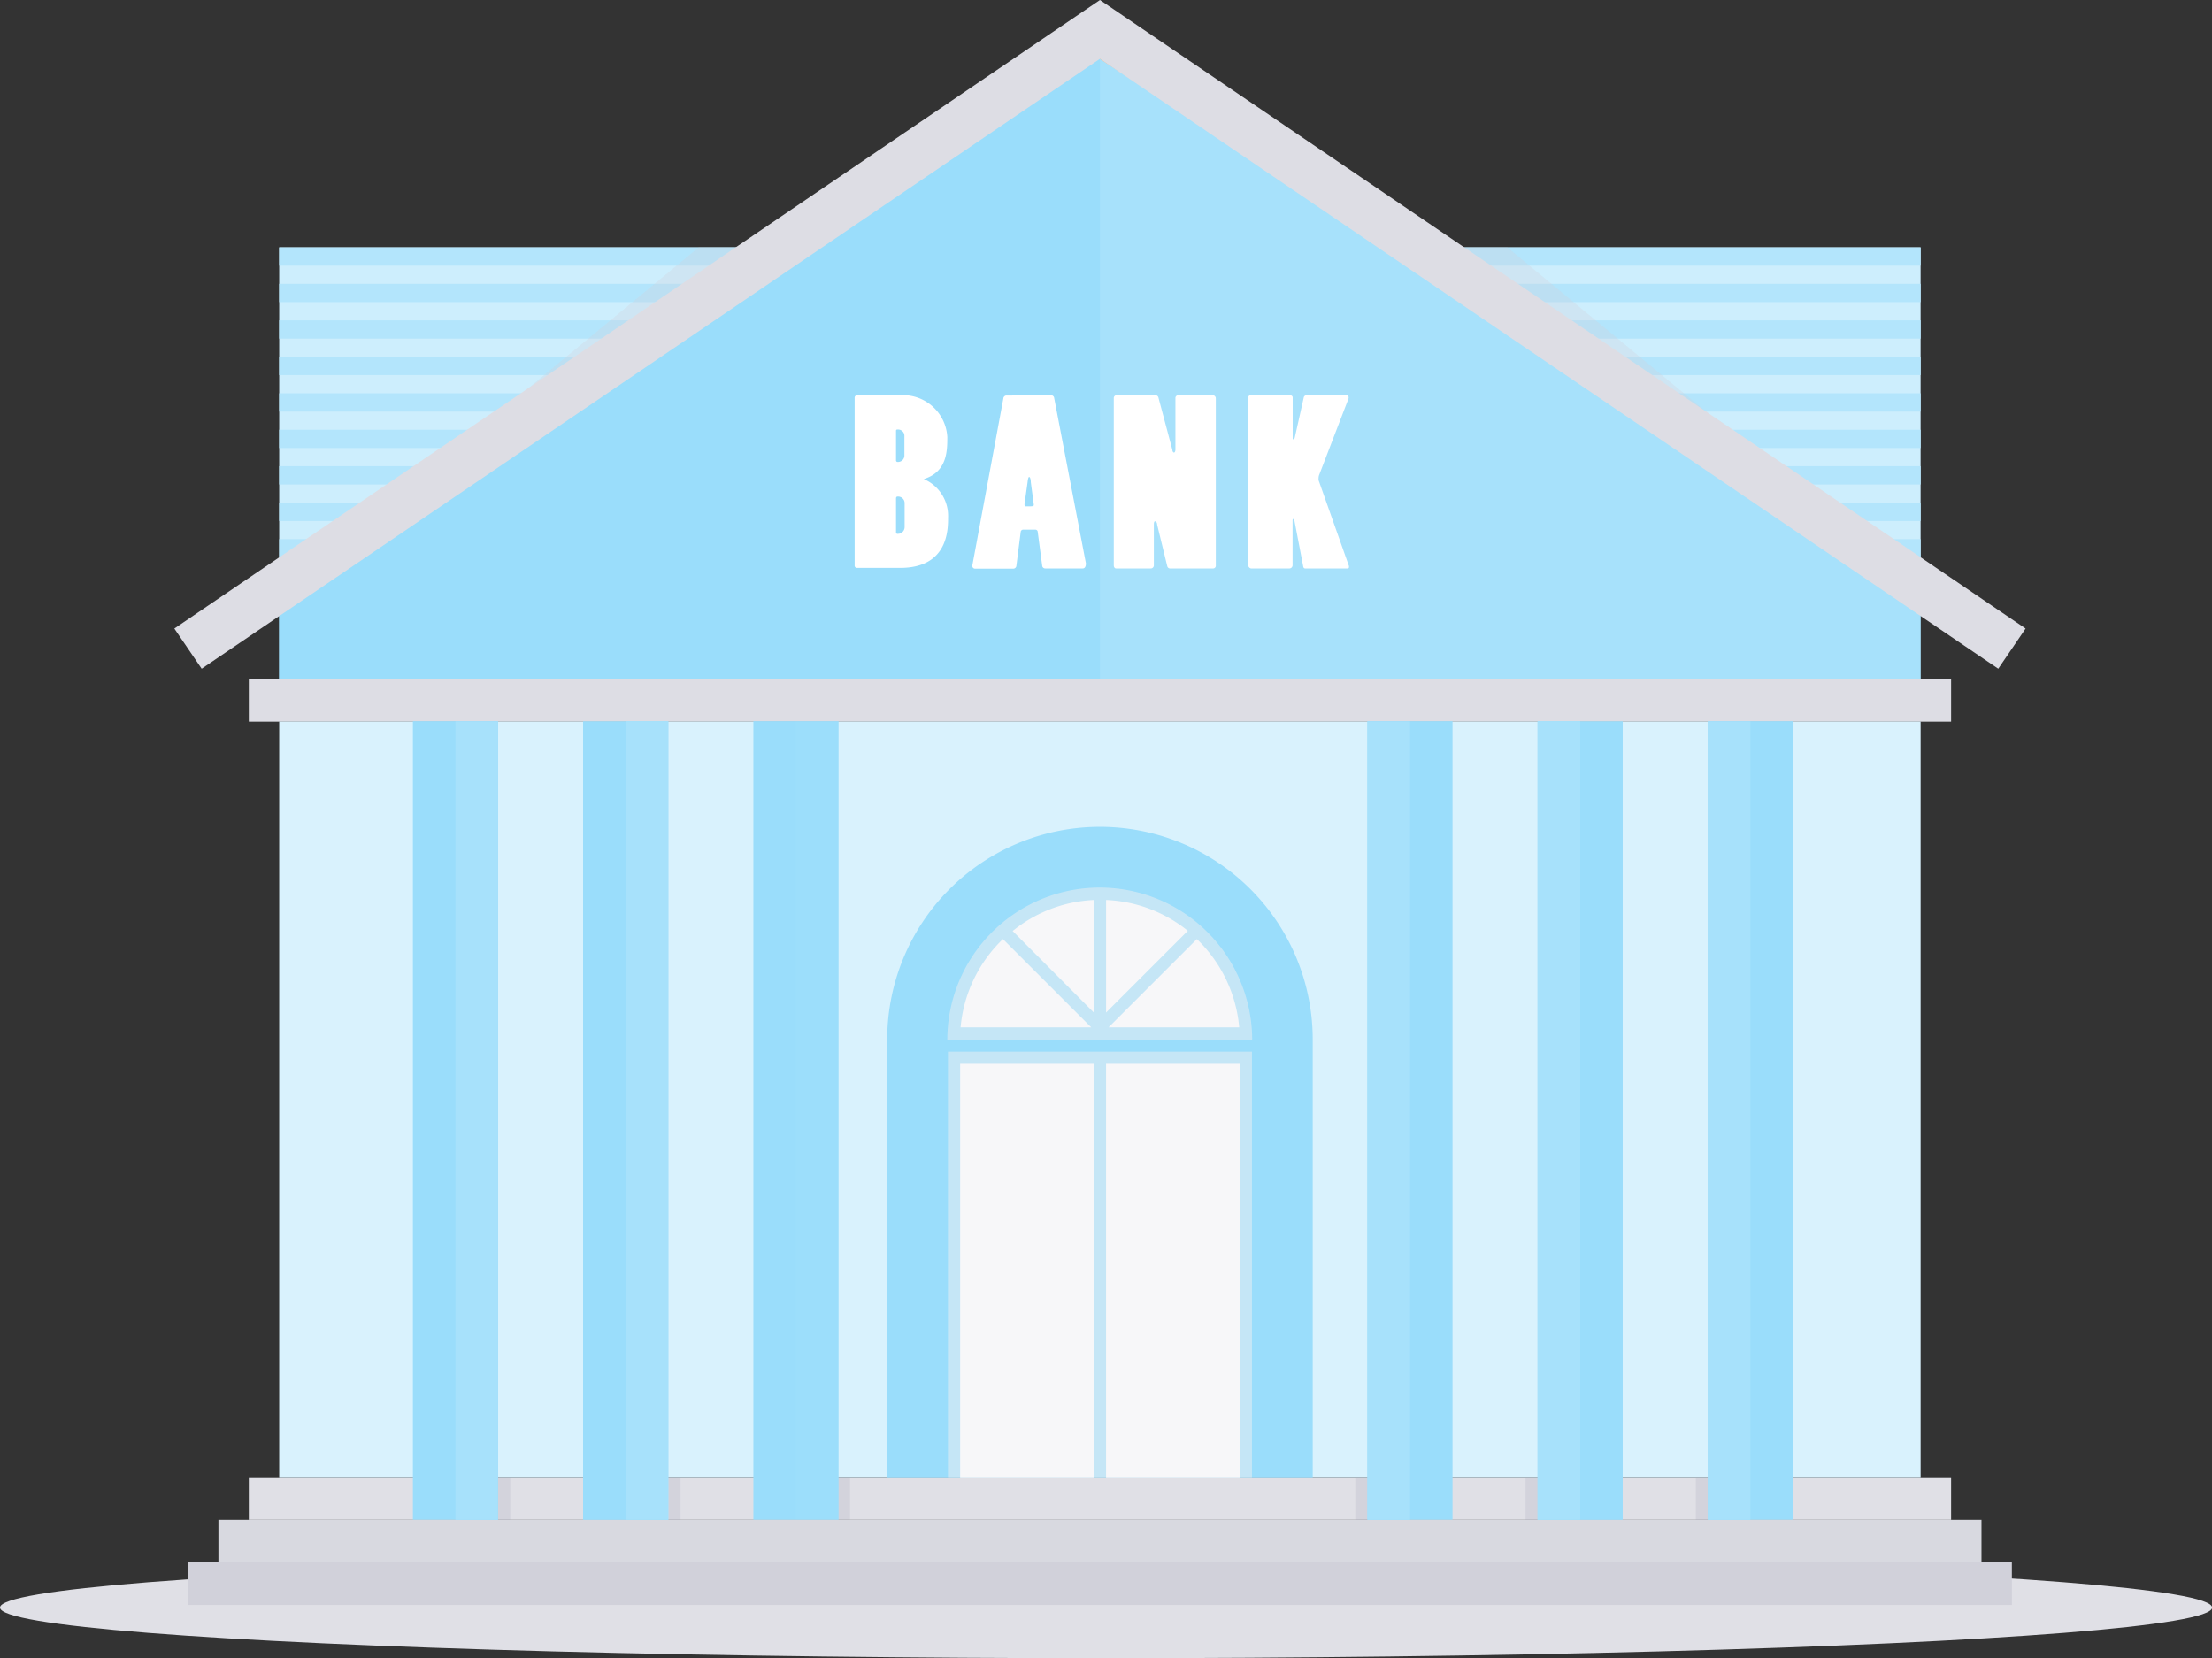 <?xml version="1.0" encoding="UTF-8"?>
<svg xmlns="http://www.w3.org/2000/svg" width="203.15" height="152.29" viewBox="0 0 203.15 152.29">
  <rect x="0" y="0" width="203.15" height="152.29" fill="#333333" stroke="none"/>
  <title>consulting-lenders</title>
  <g style="isolation:isolate">
    <ellipse cx="101.58" cy="147.65" rx="101.58" ry="4.65" fill="#e0e0e6"></ellipse>
    <path fill="#cdeefd" d="M25.64 22.72h150.75v31.83H25.64z"></path>
    <path fill="#b3e5fc" d="M25.64 22.72h150.75v1.68H25.64zM25.64 26.07h150.75v1.68H25.64zM25.64 29.42h150.75v1.68H25.64zM25.64 32.77h150.75v1.68H25.64zM25.64 36.12h150.75v1.68H25.64zM25.64 39.47h150.75v1.68H25.64zM25.64 42.82h150.75v1.68H25.64zM25.64 46.17h150.75v1.68H25.64zM25.64 49.52h150.75v1.68H25.64z"></path>
    <path fill="#fbd8bc" d="M25.64 52.87h150.75v1.68H25.64z"></path>
    <path fill="#d1d1da" opacity=".3" style="mix-blend-mode:multiply" d="M73.66 54.55H25.64l38.53-31.83h9.49v31.83zM128.94 54.55h48.01l-38.52-31.83h-9.49v31.83z"></path>
    <path fill="#d1d1da" d="M17.27 143.5h167.5v3.91H17.27z"></path>
    <path fill="#d8d9e0" d="M20.06 139.59h161.92v3.91H20.06z"></path>
    <path fill="#e0e0e6" d="M22.85 135.68h156.34v3.91H22.85z"></path>
    <path fill="#dddde4" d="M22.85 62.37h156.34v3.91H22.85z"></path>
    <path fill="#f6a563" d="M175.84 54.55L101.02 3.74 26.2 54.55h149.64z"></path>
    <path fill="#f7ab6e" d="M175.84 54.55L101.02 3.74v50.81H26.2h149.64z"></path>
    <path fill="#a7e1fb" d="M176.4 62.37H25.64v-7.82l75.38-49.14 75.38 49.14v7.82z"></path>
    <path fill="#9addfb" d="M101.02 62.37H25.64v-7.82l75.38-51.93v59.75z"></path>
    <path fill="#d9f2fd" d="M25.64 66.27h150.75v69.4H25.64z"></path>
    <path d="M101 75.94a19.54 19.54 0 0 0-19.52 19.54v40.2h39.08v-40.2A19.54 19.54 0 0 0 101 75.94z" fill="#9addfb"></path>
    <path d="M101 81.52a14 14 0 0 0-14 14h28a14 14 0 0 0-14-14z" fill="#f0f0f3" opacity=".5"></path>
    <path fill="#9addfb" d="M45.74 66.24v73.34h-7.82V66.24z"></path>
    <path fill="#a7e1fb" d="M45.74 66.25v73.34h-3.91V66.25z"></path>
    <path fill="#a3a3b5" opacity=".2" d="M46.86 135.68v3.91h-1.12v-3.91zM125.59 135.68v3.91h-1.12v-3.91zM141.22 135.68v3.91h-1.12v-3.91zM156.86 135.68v3.91h-1.12v-3.91zM62.5 135.68v3.91h-1.12v-3.91zM78.07 135.67v3.91h-1.12v-3.91z"></path>
    <path fill="#9addfb" d="M61.37 66.25v73.34h-7.82V66.25zM77.01 66.24v73.34h-7.82V66.24zM133.4 66.24v73.34h-7.82V66.24zM149.03 66.25v73.34h-7.82V66.25zM164.67 66.24v73.34h-7.82V66.24z"></path>
    <path fill="#a7e1fb" d="M61.38 66.24v73.34h-3.91V66.24z"></path>
    <path fill="#a7e1fb" opacity=".2" d="M77.01 66.24v73.34H73.1V66.24z"></path>
    <path fill="#a7e1fb" d="M160.76 66.25v73.34h-3.91V66.25zM145.13 66.24v73.34h-3.91V66.24zM129.5 66.25v73.34h-3.91V66.25z"></path>
    <path fill="#f0f0f3" opacity=".5" d="M87.06 96.59h27.92v39.08H87.06z"></path>
    <path fill="#f7f7f9" d="M88.18 97.71h12.28v37.97H88.18zM101.58 97.71h12.28v37.97h-12.28z"></path>
    <g fill="#f7f7f9">
      <path d="M100.46 93V82.66A12.76 12.76 0 0 0 93 85.51zM101.58 82.66V93l7.51-7.51a12.76 12.76 0 0 0-7.51-2.83zM92.11 86.25a12.8 12.8 0 0 0-3.89 8.11h12zM109.92 86.25l-8.11 8.11h12a12.8 12.8 0 0 0-3.89-8.11z"></path>
    </g>
    <path fill="#dddde4" d="M183.52 61.42L101.02 5.4l-82.5 56.02-2.51-3.69L101.02 0l85.01 57.73-2.51 3.69z"></path>
    <g fill="#fff">
      <path d="M78.49 36.55a.23.23 0 0 1 .23-.25h3.94A4.08 4.08 0 0 1 87 40.12c0 1.27 0 3.22-2.16 3.88a3.68 3.68 0 0 1 2.23 3.56c0 1.08 0 4.6-4.41 4.6H78.7a.21.21 0 0 1-.21-.23zm3.8 5.73a.14.14 0 0 0 .15.15.59.59 0 0 0 .62-.61V40a.58.58 0 0 0-.62-.55c-.08 0-.15 0-.15.13zm0 6.6a.13.13 0 0 0 .15.15.62.62 0 0 0 .64-.61v-2.24a.6.6 0 0 0-.66-.57c-.08 0-.13.06-.13.17zM96.54 36.3a.3.3 0 0 1 .28.28l2.91 15.16c0 .23-.06.47-.3.47H96a.28.28 0 0 1-.28-.21l-.42-3.18a.21.21 0 0 0-.21-.17h-1.16a.23.23 0 0 0-.19.21l-.4 3.14a.29.29 0 0 1-.28.23h-3.5c-.19 0-.3-.15-.25-.36l2.84-15.29c0-.11.13-.25.25-.25zm-1.87 8c0-.3-.08-.49-.15-.49s-.11.15-.15.49l-.28 2c0 .11 0 .21.13.21.68 0 .74 0 .72-.19zM102.29 36.58a.26.26 0 0 1 .23-.28h3.58a.29.29 0 0 1 .3.25l1.27 4.77c0 .17.11.25.15.25s.13-.08.13-.28v-4.71a.26.26 0 0 1 .25-.28h3.18a.29.29 0 0 1 .28.3v15.33a.25.25 0 0 1-.23.28h-4a.27.27 0 0 1-.23-.21l-.93-3.82c0-.21-.13-.3-.19-.3s-.11.08-.11.3v3.75a.28.28 0 0 1-.28.28h-3.19c-.13 0-.21-.13-.21-.3zM118.88 47.82c0-.11-.06-.15-.11-.15s-.06.06-.06.17v4.09a.3.3 0 0 1-.28.28h-3.54a.31.31 0 0 1-.25-.32V36.51a.21.21 0 0 1 .19-.21h3.61c.17 0 .28.08.28.21v3.69c0 .08 0 .15.06.15s.08 0 .13-.15l.83-3.71a.27.27 0 0 1 .23-.19h3.73a.15.15 0 0 1 .15.17.27.27 0 0 1 0 .13l-2.69 7a.83.83 0 0 0-.06.28 1.11 1.11 0 0 0 0 .23l2.79 7.89c0 .13 0 .21-.13.21h-3.9c-.08 0-.15-.06-.17-.17z"></path>
    </g>
  </g>
</svg>
